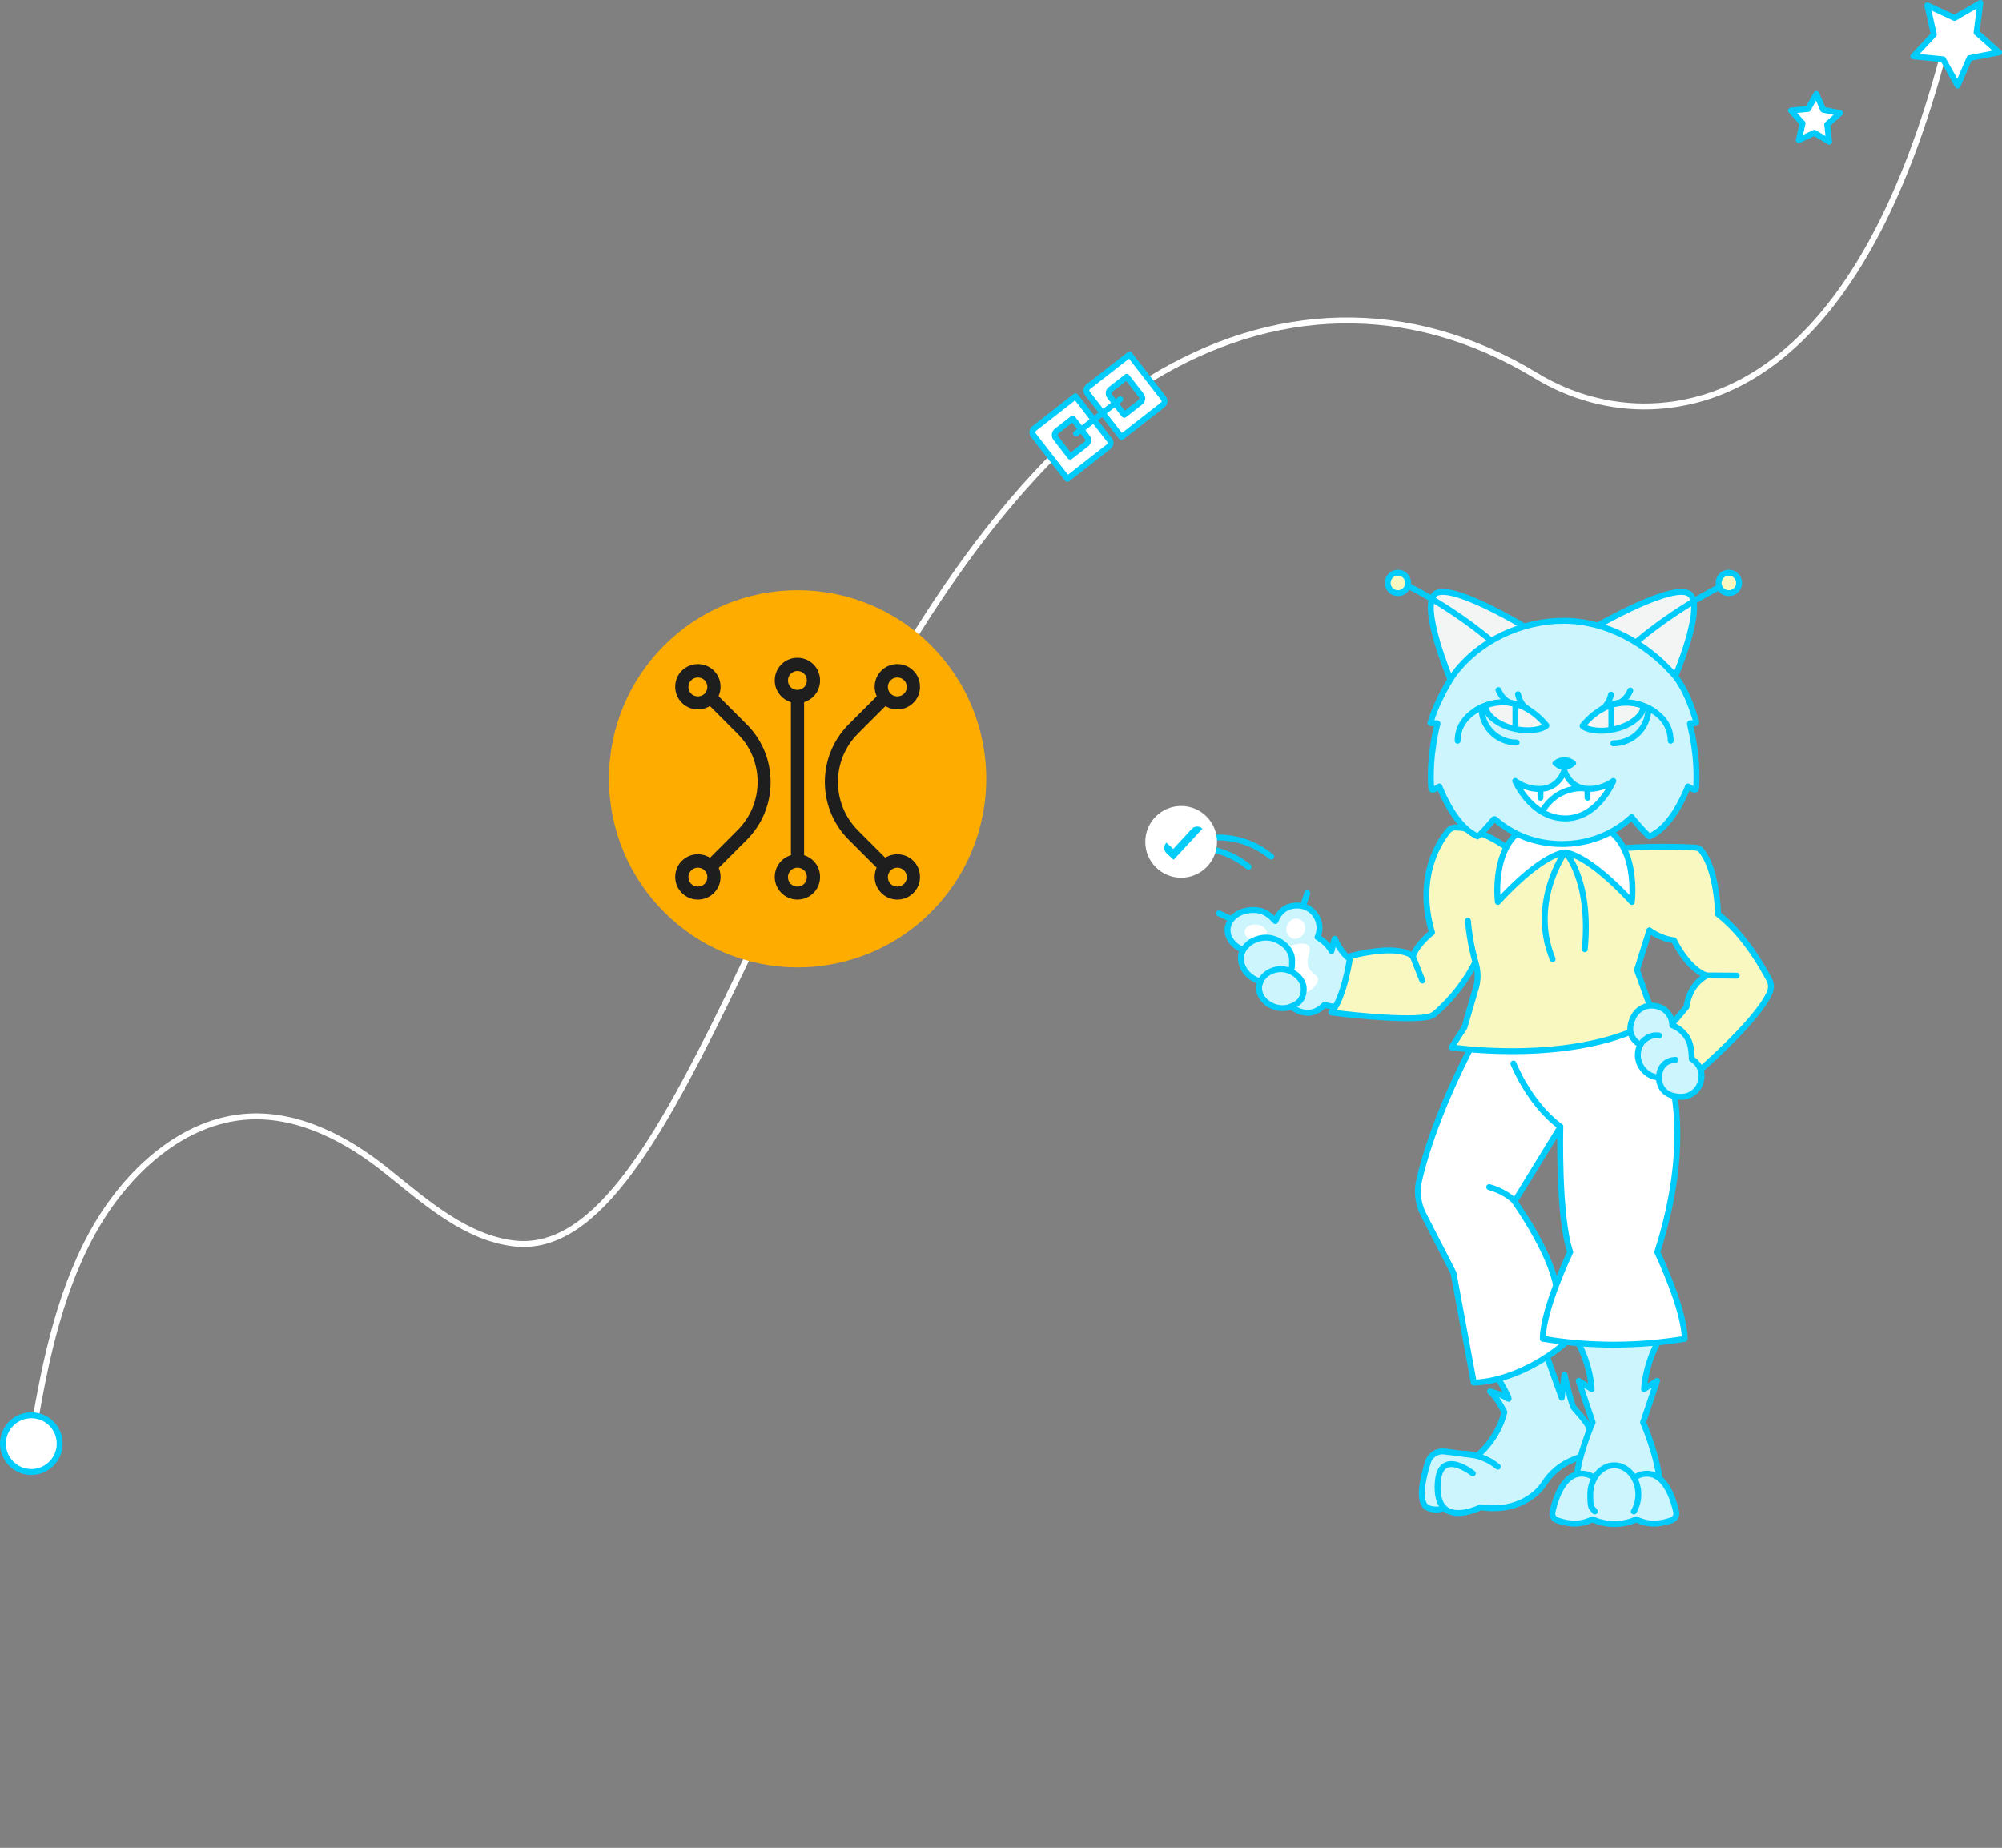 <?xml version="1.0" encoding="UTF-8"?>
<svg id="Layer_1" xmlns="http://www.w3.org/2000/svg" version="1.1" viewBox="0 0 1015.8 937.7">
  <rect x="0" y="0" width="1015.8" height="937.7" fill="#808080" stroke="none"/>
  <!-- Generator: Adobe Illustrator 29.0.1, SVG Export Plug-In . SVG Version: 2.1.0 Build 192)  -->
  <defs>
    <style>
      .st0, .st1 {
        stroke-miterlimit: 10;
      }

      .st0, .st1, .st2, .st3, .st4, .st5, .st6, .st7 {
        stroke-width: 3px;
      }

      .st0, .st1, .st2, .st6 {
        fill: none;
      }

      .st0, .st2, .st3, .st4, .st5, .st7 {
        stroke: #00ccfb;
      }

      .st1 {
        stroke: #fff;
      }

      .st2, .st3, .st4, .st5, .st6, .st7 {
        stroke-linecap: round;
        stroke-linejoin: round;
      }

      .st8 {
        fill: #1e1e1e;
      }

      .st9 {
        fill: #00cbf9;
      }

      .st3, .st10 {
        fill: #fff;
      }

      .st4 {
        fill: #f3f5f5;
      }

      .st5 {
        fill: #faf8c1;
      }

      .st11 {
        fill: #00ccfb;
      }

      .st6 {
        stroke: #00cbf9;
      }

      .st12 {
        fill: #ffac00;
      }

      .st7 {
        fill: #ccf5fd;
      }
    </style>
  </defs>
  <g id="your_graphic">
    <path class="st7" d="M690.4,489.6c-.2-.4-.6-.6-1-.7-7.8-1.8-12.1-12.4-12.1-12.5-.2-.6-1.7,6.2-1.7,6.2-1.9-3.2-3.8-5-7.1-7,.6-1.5,1-3,1-4.7,0-6.3-5-11.4-11.2-11.4s-9.5,3.6-11.2,7.9c-2.3-2.5-5-5-9.2-5.5-3.6-.4-7.1.3-9.9,1.9-2.9,1.7-4.7,4.3-5.1,7.2-.3,2.9.8,5.8,3.3,8.2,1.2,1.2,2.8,2.1,4.4,2.8-.4.8-.6,1.6-.8,2.4-.6,3.1.3,6.3,2.5,9,1.8,2.2,4.3,3.8,7.2,4.7-.2.5-.4,1.1-.5,1.7-.5,2.6.2,5.2,2.1,7.4,1.8,2.1,4.3,3.6,7.3,4.2.9.2,1.7.2,2.6.2,1.5,0,2.9-.3,4.2-.7,3.2,2.3,6,3.1,8.4,3.1,4.1,0,7.2-2.8,8.4-4l11.2,2.2c.8.2,1.5-.3,1.7-1l5.6-20.4c.2-.4,0-.9,0-1.2h0Z"/>
    <ellipse class="st10" cx="657.2" cy="470.9" rx="5.2" ry="4.7" transform="translate(-4.2 935.9) rotate(-70.7)"/>
    <ellipse class="st10" cx="636.6" cy="472.7" rx="4" ry="5.7" transform="translate(108.7 1064.3) rotate(-84.8)"/>
    <line class="st2" x1="661.2" y1="459.6" x2="663.3" y2="453.2"/>
    <line class="st2" x1="624.7" y1="466.4" x2="618.5" y2="463.5"/>
    <path class="st10" d="M653.5,480.3s13.6-5.1,10.7,3.9c-4,12.1,9.8,8.7,2.3,17-.9,1-2.7,2.5-4.7,2.4-3,0-.6-3.5-1.5-6.2-1.2-3.5-5.2-5.5-5.2-5.5l-1.6-11.6h0Z"/>
    <path class="st2" d="M639.2,499c1.4-4.2,5.7-7.2,10.9-7.2s11.4,4.5,11.4,10-3,7.9-7.3,9.3"/>
    <path class="st2" d="M629.9,484.1c1.6-4.8,6.6-8.3,12.6-8.3s13.1,5.1,13.1,11.5-.5,3.5-1.3,5.1"/>
    <path class="st7" d="M732.7,765.3s-3.6,1.7-8,0c-5.8-2.4-2.7-15.3-.2-23.2,1.1-3.7,4.7-6,8.5-5.5l16.6,2.1s10.4-8.3,13.7-22.1c0,0-3.7-7.6-7.3-10.5,0,0,6.3,1.5,9,3.6s-7.2-14.2-7.2-14.2l25.2-12.4,9.4,26.2,1.4-11.7s3.3,14.6,4.7,16.7,10.6,10.2,9.4,17.2c-1.8,10.2-9.6,5.9-20,15.9-1.8,1.7-3.2,3.6-4.5,5.6-2.8,4.3-12.7,14.8-32.1,11.9,0,0-23.4,11.9-21.8-12.4,1.2-18.1,17.8-4.8,17.8-4.8"/>
    <path class="st2" d="M742.7,737.7s9.3,0,17.3,6.6"/>
    <path class="st7" d="M840.8,681.8c-6.3,12.3-6.6,23.1-6.6,23.1l6.6-4.2-7.1,21.1s7.2,16.5,8.4,29.7h-42.4c1.1-13.2,8.4-29.7,8.4-29.7l-7.1-21.1,6.6,4.2s-.3-10.8-6.6-23.1l-3.7-7.8,47-.9-3.5,8.7h0Z"/>
    <path class="st3" d="M793.9,681.8c-24.7,20.4-46.1,19.8-46.1,19.8l-10.3-55.6-15.4-30c-2.8-5.5-3.3-11.8-1.9-17.7,10-41.5,35.3-83.4,35.3-83.4l76.3-1.8s36.5,36.2,9.1,122.3c0,0,13.9,29,13.9,44h0c-23.7,3.9-48,4-71.7,0h-.3c0-15,13.9-44,13.9-44-6.2-18.6-5-63.5-5-63.5l-23.2,37.8s17.6,24.7,21,42.4"/>
    <path class="st7" d="M830.3,771c6.9,3.7,14.1,1.9,18,.4,1.7-.7,2.6-2.5,2.2-4.2-6.4-27.3-20.6-17.7-20.6-17.7h-21.6s-14.2-9.7-20.6,17.7c-.4,1.8.5,3.6,2.2,4.2,3.8,1.5,11.1,3.3,18-.4l.8.3c6.9,2.9,14.8,2.8,21.6-.3h0Z"/>
    <path class="st7" d="M829,767c1.4-2.4,2.3-5.4,2.3-8.6,0-8.2-5.5-14.8-12.2-14.8s-12.2,6.6-12.2,14.8.8,6.2,2.3,8.6"/>
    <path class="st2" d="M767.9,539.7s7.9,20.3,23.8,32"/>
    <path class="st5" d="M748.6,488.2h0c1.6,4.9,1.5,10.2-.3,15l-5.2,18-6.6,10.3s63.7,9.6,103.2-13.9l-9.1-25.4,6.3-20.1s5.1,4.1,12.5,5.1c0,0,6.7,14.4,16.6,17.9,0,0-8.6,3.6-10.3,15.9l-9.1,10.8s6.6,18.7,12.4,24.4c0,0,32.7-27.7,39-42.7.8-2,.8-4.3-.3-6.3-3.4-6.5-12.9-23.3-26-33.3,0,0-.3-22-8.4-32.2-.8-1-1.9-1.5-3.1-1.6-6-.3-25.6-1-42.2.8h-52.4s-13.8-10.8-27.3-11c-1.3,0-2.5.6-3.4,1.6-4.3,5.1-16.7,23.3-8.3,51.7,0,0-7.5,5.6-9.7,12.1,0,0-6-6.7-31.8-.1,0,0-2.9,21.1-9.6,28.6,0,0,35.4,4.6,48.8,2.3,1.5-.3,2.9-.9,4-1.9,3.9-3.3,13.6-12.5,20.3-26h0Z"/>
    <line class="st2" x1="716.6" y1="484.7" x2="721.7" y2="497.6"/>
    <line class="st2" x1="866.1" y1="495" x2="881.2" y2="495.1"/>
    <path class="st2" d="M748.6,488.2s-2.8-9.3-3.8-21"/>
    <path class="st7" d="M848.5,520.3v-.3c-.5-10.5-14.7-13.4-19.6-4.1-5.3,10.1,3.3,14.2,3.3,14.2l9.6,16.6s-.7,9.5,10.7,9.9c10.5.4,15-13.3,6.2-19,0,0-.2,0-.3-.2v-.8c-.2-3.7-.5-7.1-2.5-10.3-1.8-2.7-4.3-4.8-7.4-6h0Z"/>
    <path class="st7" d="M841.8,525.5c-2-.3-4.1,0-6,1.2-4.8,2.8-6.2,9.2-3.2,14.4,1.9,3.2,5,5.2,8.3,5.6l1,.2"/>
    <path class="st7" d="M841.8,547.8s-1-9.4,8.3-10"/>
    <path class="st2" d="M787.8,486.7c-11.9-28.6,6.3-54.4,6.3-54.4,0,0,13.4,13.9,10,49.4"/>
    <path class="st3" d="M811.5,418.7c20.4,8.2,16.5,39,16.5,39,0,0-20.4-23.1-34-25.2h0c-13.6,2.1-34,25.2-34,25.2,0,0-3.9-30.8,16.5-39h34.9Z"/>
    <path class="st4" d="M736,345s-15.3-36.6-8.1-43.4,45.1,16.1,45.1,16.1"/>
    <path class="st4" d="M849.5,344.5s15.6-36.1,8-42.9-47.3,16.1-47.3,16.1"/>
    <path class="st2" d="M714.4,297.3s26.4,12.6,50.1,34.8"/>
    <path class="st2" d="M872.8,297.7s-26.4,12.6-50.1,34.8"/>
    <path class="st7" d="M827.9,414.7c-9.2,8.5-21.6,13.6-35.3,13.6s-25.1-4.8-34.1-12.6h-.5c-4.3,5.1-7.9,8.8-8.1,8.8-10.8-4.6-17.5-20.2-19.6-25.4-.8.6-1.9,1.2-3,1.6-.5.2-1-.1-1.1-.6-1.2-16.9,3.1-32.6,3.2-32.9,0-.2-.7-.2-2.6-.2s-.7-.4-.7-.8c.8-4.6,7.3-18.4,12.1-24.7,12.4-16.3,33.7-26.5,55.2-26.5h0c21.5,0,41.5,11.3,55.2,26.5,6.8,7.5,10.2,18.8,12.1,24.7,0,.4-.2.8-.7.8-1.9,0-2.6,0-2.6.2,0,.3,4.4,15.9,3.2,32.9,0,.5-.6.8-1.1.6-1.1-.5-2.2-1.1-3-1.6-2.1,5.3-8.8,20.8-19.6,25.4-.2.1-3.9-3.6-8.1-8.7l-.8-1.1h0Z"/>
    <path class="st3" d="M818.6,396.3s-6.2,4.9-14.4,3.9c-8.3-1.1-10.5-9.3-10.5-9.3,0,0-2.2,8.2-10.5,9.3-8.3,1.1-14.4-3.9-14.4-3.9,0,0,7.8,18.3,24.5,19,17.3.7,25.3-19,25.3-19h0Z"/>
    <circle class="st5" cx="709.3" cy="295.8" r="5.2"/>
    <circle class="st5" cx="877.2" cy="295.8" r="5.2"/>
    <path class="st11" d="M799.6,386.7c-.4-.5-1-1-1.6-1.3-2.6-1.5-5.9-1.5-8.5,0-.6.4-1.2.8-1.6,1.3-.3.4-.3.9,0,1.3.9.9,2.9,2.6,5.2,2.6h1.2c2.3,0,4.3-1.7,5.2-2.6.3-.3.3-.9,0-1.3h0Z"/>
    <path class="st2" d="M739.6,375.9c0-3.4,1-6.7,2.7-9.2,1.6-2.5,3.8-4.4,6-5.9,7.2-4.7,15.7-5.7,23.4-2.6"/>
    <path class="st2" d="M769.5,376.8c-9.8,0-17.8-7.9-17.8-17.7"/>
    <path class="st4" d="M748.3,360.8c7.2-4.7,15.7-5.7,23.4-2.6,4.8,1.9,9.2,5.4,12.9,9.9.5.6-6.7,4.4-17.9,1.3-7.9-2.2-13.6-7.7-12.6-11"/>
    <line class="st0" x1="768.9" y1="357.4" x2="768.9" y2="369.7"/>
    <path class="st2" d="M766.7,356.8c-3-1-5.2-3.7-6.4-6.6"/>
    <path class="st2" d="M775.3,359.9c-2.8-1.5-4.4-4.5-5.1-7.6"/>
    <path class="st2" d="M818.6,377.2c9.8,0,17.8-7.9,17.8-17.7"/>
    <path class="st2" d="M847.7,375.9c0-3.4-1-6.7-2.7-9.2-1.6-2.5-3.8-4.4-6-5.9-7.2-4.7-15.7-5.7-23.4-2.6"/>
    <path class="st4" d="M839.3,361c-7.2-4.7-15.7-5.7-23.4-2.6-4.8,1.9-9.2,5.4-12.9,9.9-.5.6,6.7,4.4,17.9,1.3,7.9-2.2,13.6-7.7,12.6-11"/>
    <line class="st0" x1="817.6" y1="357.6" x2="817.6" y2="369.9"/>
    <path class="st2" d="M820.8,357c3-1,5.2-3.7,6.4-6.6"/>
    <path class="st2" d="M812.3,360.1c2.8-1.5,4.4-4.5,5.1-7.6"/>
    <path class="st2" d="M755.6,602.4c4.2,1.2,8.8,3.3,12.5,6.7"/>
    <path class="st2" d="M782.6,411.6s5.9-11.7,20.1-11.6"/>
    <line class="st2" x1="781.6" y1="400.7" x2="781.6" y2="404.8"/>
    <line class="st2" x1="805.5" y1="400.7" x2="805.5" y2="404.8"/>
    <path class="st6" d="M612.2,425.6s16.5-4.1,32.8,9.1"/>
    <path class="st6" d="M600.7,430.8s16.5-4.1,32.8,9.1"/>
    <circle class="st10" cx="599.3" cy="427.2" r="18.2"/>
    <path class="st9" d="M595.5,436.3l-3.5-3.2c-1.6-1.4-1.7-3.9-.2-5.5h0l3.5,3.2,9.3-10.1c1.4-1.6,3.9-1.7,5.5-.2h0l-14.6,15.8h0Z"/>
  </g>
  <g id="Layer_2">
    <path class="st1" d="M583.3,192.6c61.8-38,131.3-41.3,196.2-1.9,17.5,10.6,37.8,16.2,58.3,15.5,45-1.5,109.6-32.5,148.3-179"/>
    <path class="st1" d="M16,732.4c5.9-36.8,13.2-74.3,30.6-106.2s46.6-57.9,79.8-59.6c25.5-1.3,50,11.5,70.7,28.3,19.7,15.9,39.6,33.2,63.6,36.1,85.9,10.2,132.8-248.6,265.3-390.8,2.4-2.6,4.8-5.1,7.2-7.5"/>
    <path class="st3" d="M541.6,243l-17.2-22.1c-.9-1.1-.7-2.7.4-3.5l20.9-16.3,17.2,22.1c.9,1.1.7,2.7-.4,3.5l-20.9,16.3ZM535.7,222.3l7.3,9.4,8.2-6.4c1.1-.9,1.3-2.4.4-3.5l-7.3-9.4-8.2,6.4c-1,.8-1.2,2.4-.4,3.5Z"/>
    <path class="st3" d="M569,221.8l-17.2-22.1c-.9-1.1-.7-2.7.4-3.5l20.9-16.3,17.2,22.1c.9,1.1.7,2.7-.4,3.5l-20.9,16.3ZM563.1,201.1l7.3,9.4,8.2-6.4c1.1-.9,1.3-2.4.4-3.5l-7.3-9.4-8.2,6.4c-1.1.8-1.3,2.4-.4,3.5Z"/>
    <line class="st2" x1="546" y1="220" x2="568.4" y2="202.6"/>
    <polygon class="st3" points="920.6 67.4 912.7 71.1 914.6 62.6 908.7 56.1 917.4 55.3 921.6 47.7 925.1 55.7 933.6 57.4 927.1 63.2 928.1 71.9 920.6 67.4"/>
    <polygon class="st3" points="999.3 29.5 993.3 43.4 985.9 30.1 970.8 28.6 981.2 17.5 977.9 2.7 991.7 9.1 1004.8 1.5 1002.9 16.5 1014.3 26.6 999.3 29.5"/>
    <circle class="st3" cx="15.9" cy="732.6" r="14.4"/>
  </g>
  <g>
    <path class="st12" d="M500.4,395.2c0,52.9-42.8,95.7-95.7,95.7s-95.7-42.8-95.7-95.7,42.8-95.7,95.7-95.7,95.7,42.8,95.7,95.7"/>
    <path class="st8" d="M404.6,356.8c-6.3,0-11.5-5.1-11.5-11.5s5.1-11.5,11.5-11.5,11.5,5.1,11.5,11.5-5.1,11.5-11.5,11.5M404.6,340.5c-2.6,0-4.8,2.1-4.8,4.8s2.1,4.8,4.8,4.8,4.8-2.1,4.8-4.8-2.1-4.8-4.8-4.8"/>
    <path class="st8" d="M404.6,456.5c-6.3,0-11.5-5.1-11.5-11.5s5.1-11.5,11.5-11.5,11.5,5.1,11.5,11.5-5.1,11.5-11.5,11.5M404.6,440.3c-2.6,0-4.8,2.1-4.8,4.8s2.1,4.8,4.8,4.8,4.8-2.1,4.8-4.8-2.1-4.8-4.8-4.8"/>
    <path class="st8" d="M354.1,456.5c-6.3,0-11.5-5.1-11.5-11.5s5.1-11.5,11.5-11.5,11.5,5.1,11.5,11.5-5.1,11.5-11.5,11.5M354.1,440.3c-2.6,0-4.8,2.1-4.8,4.8s2.1,4.8,4.8,4.8,4.8-2.1,4.8-4.8-2.1-4.8-4.8-4.8"/>
    <path class="st8" d="M354.1,360c-6.3,0-11.5-5.1-11.5-11.5s5.1-11.5,11.5-11.5,11.5,5.1,11.5,11.5-5.1,11.5-11.5,11.5M354.1,343.8c-2.6,0-4.8,2.1-4.8,4.8s2.1,4.8,4.8,4.8,4.8-2.1,4.8-4.8-2.1-4.8-4.8-4.8"/>
    <path class="st8" d="M455.3,456.5c-6.3,0-11.5-5.1-11.5-11.5s5.1-11.5,11.5-11.5,11.5,5.1,11.5,11.5-5.1,11.5-11.5,11.5M455.3,440.3c-2.6,0-4.8,2.1-4.8,4.8s2.1,4.8,4.8,4.8,4.8-2.1,4.8-4.8-2.1-4.8-4.8-4.8"/>
    <path class="st8" d="M455.3,360c-6.3,0-11.5-5.1-11.5-11.5s5.1-11.5,11.5-11.5,11.5,5.1,11.5,11.5-5.1,11.5-11.5,11.5M455.3,343.8c-2.6,0-4.8,2.1-4.8,4.8s2.1,4.8,4.8,4.8,4.8-2.1,4.8-4.8-2.1-4.8-4.8-4.8"/>
    <rect class="st8" x="401.3" y="351.1" width="6.7" height="88.8"/>
    <path class="st8" d="M360.6,444.3l-4.7-4.7,18.3-18.3c6.6-6.6,10.2-15.3,10.2-24.5s-3.6-18-10.2-24.5l-18.3-18.3,4.7-4.7,18.3,18.3c7.8,7.8,12.1,18.2,12.1,29.3s-4.3,21.5-12.1,29.3l-18.3,18.3Z"/>
    <path class="st8" d="M448.9,444.4l-18.3-18.3c-16.1-16.1-16.1-42.4,0-58.5l18.3-18.3,4.7,4.7-18.3,18.3c-13.5,13.5-13.5,35.5,0,49.1l18.3,18.3-4.7,4.7Z"/>
  </g>
</svg>